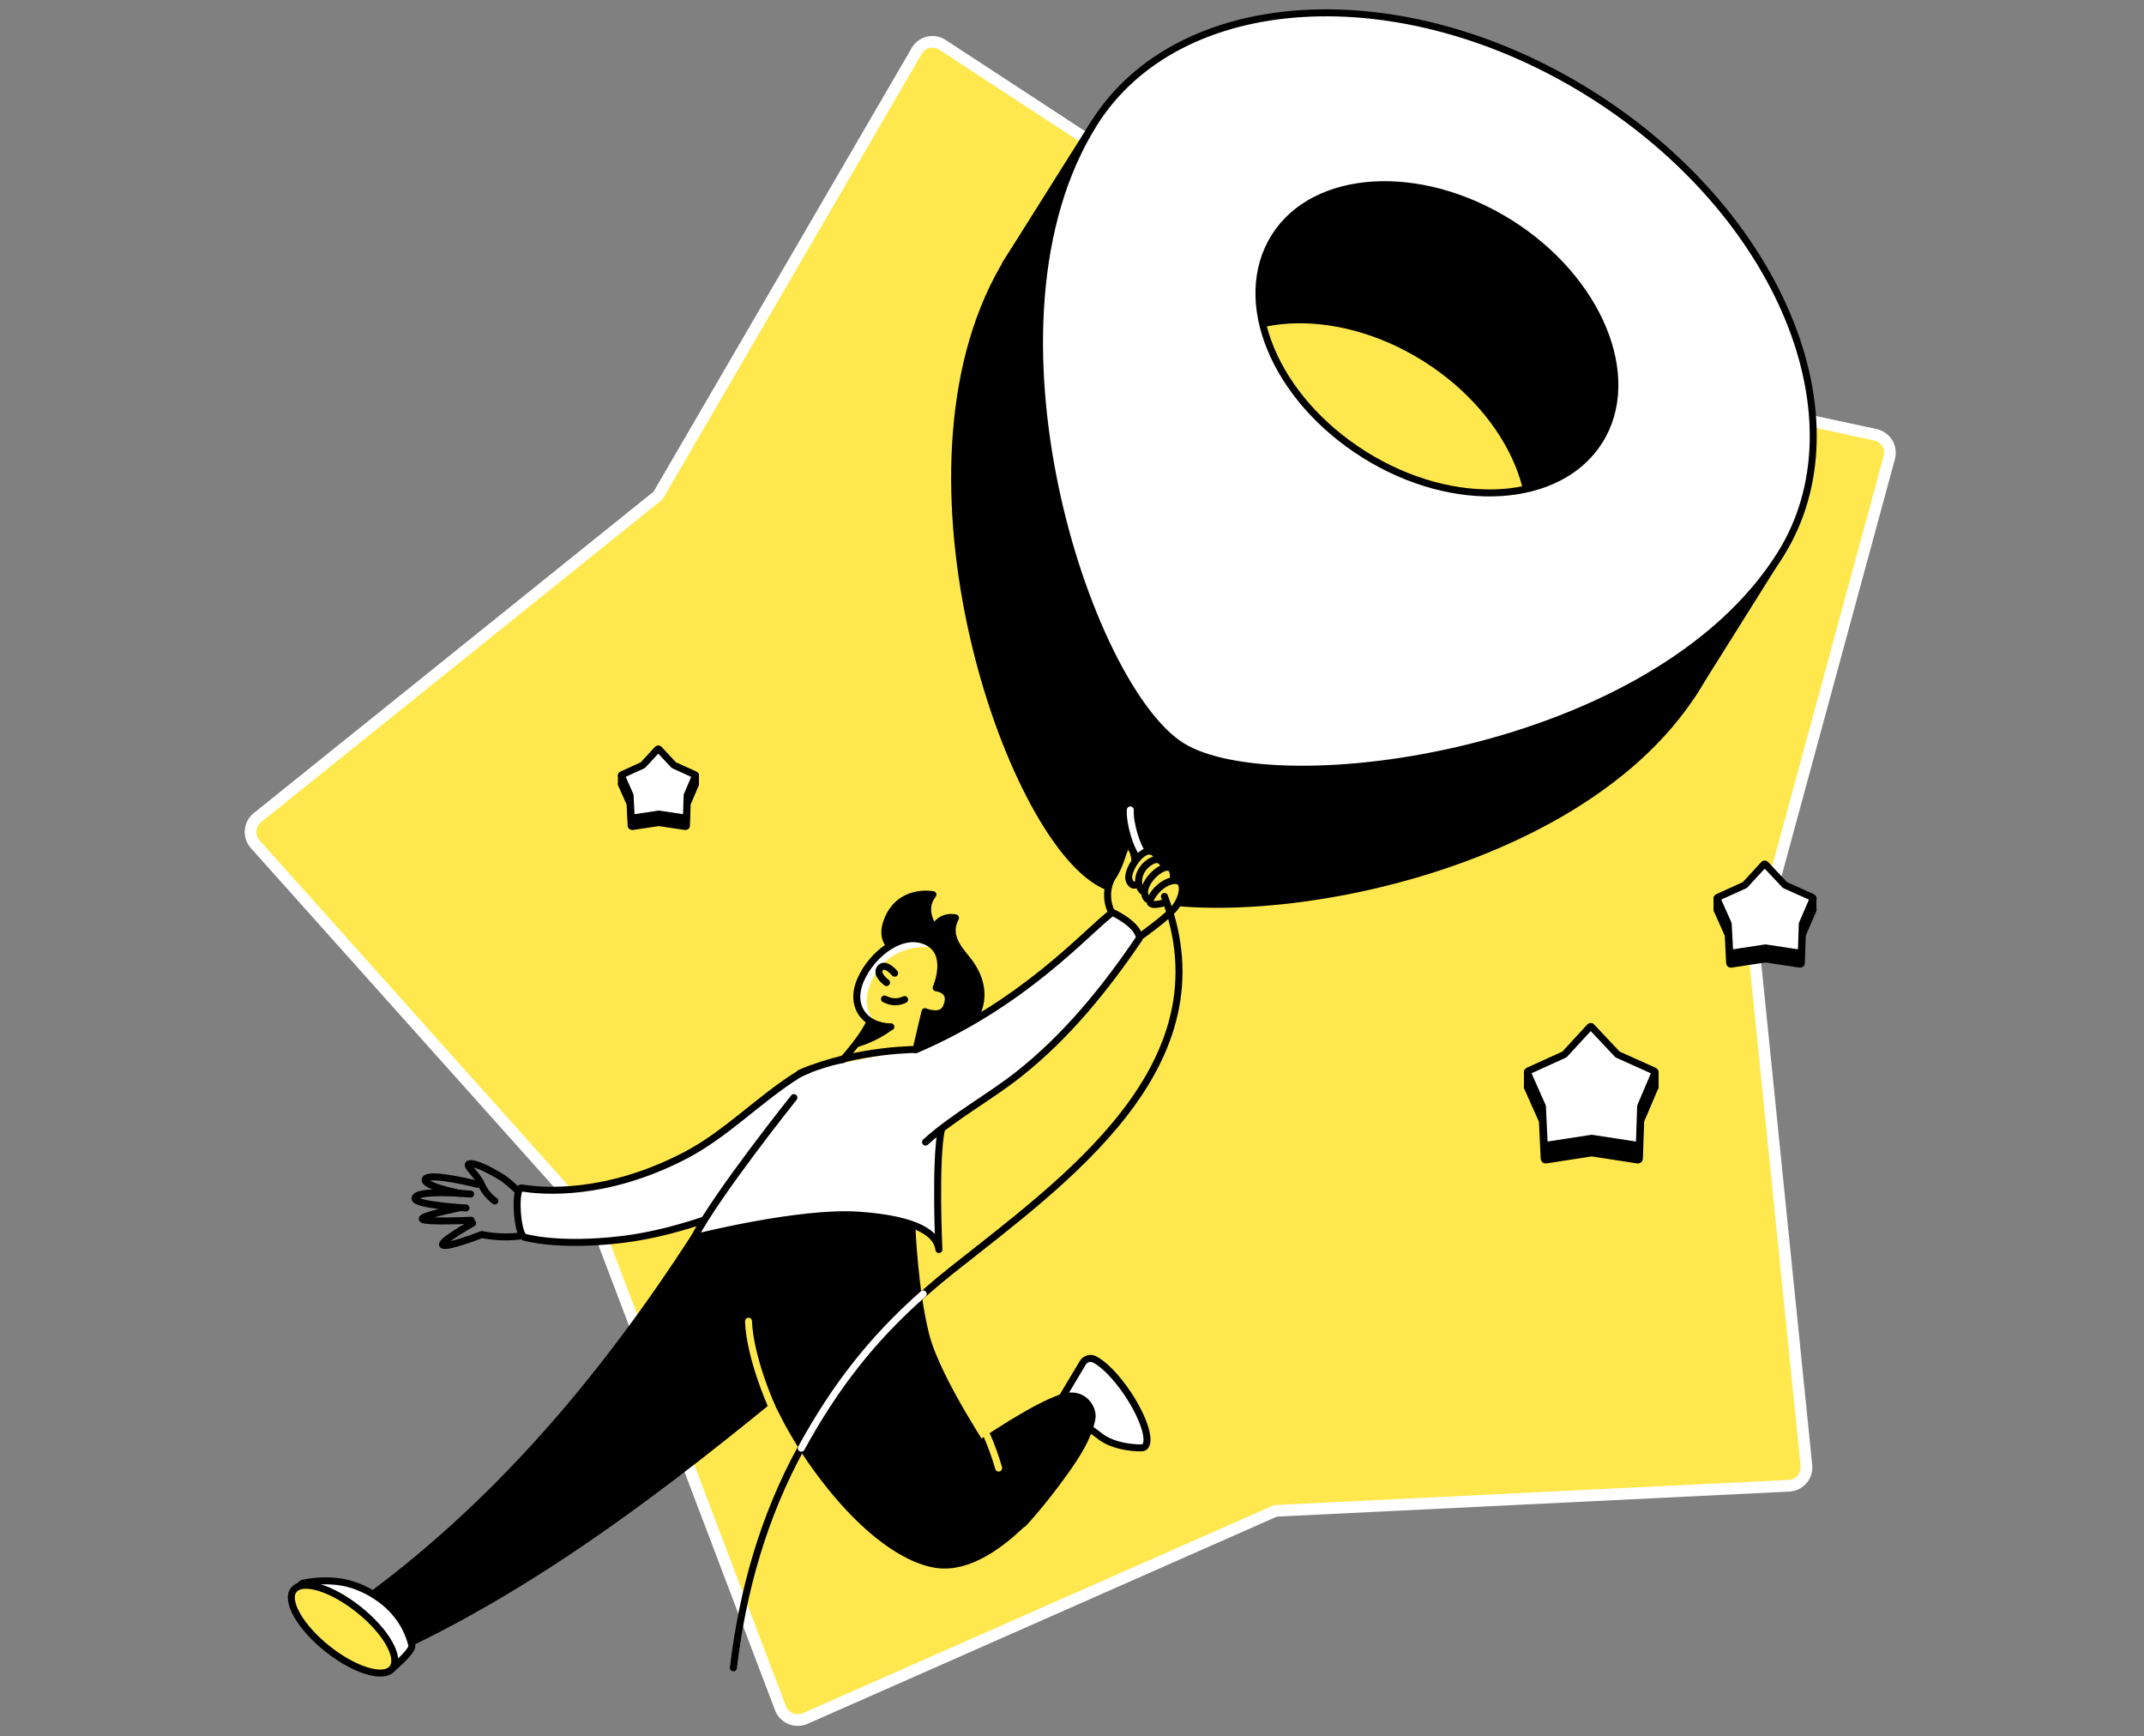 <svg width="368" height="298" viewBox="0 0 368 298" fill="none" xmlns="http://www.w3.org/2000/svg">
<rect x="0" y="0" width="368" height="298" fill="#808080" stroke="none"/>
<path d="M156.999 206.942C156.999 206.942 156.41 219.898 160.316 230.84C164.19 241.782 171.257 251.142 172.404 253.312" stroke="black" stroke-width="1.2" stroke-miterlimit="10" stroke-linecap="round" stroke-linejoin="round"/>
<path d="M161.184 214.443C161.184 214.443 160.905 216.768 155.821 217.636L155.604 210.073C155.604 210.073 160.874 208.988 161.184 214.443Z" fill="#FFE84D" stroke="black" stroke-width="1.2" stroke-miterlimit="10" stroke-linecap="round" stroke-linejoin="round"/>
<path d="M157.34 8.753L112.954 85.035L44.173 140.332C42.779 141.447 42.593 143.524 43.802 144.888L102.632 210.662L133.969 293.173C134.62 294.847 136.542 295.653 138.185 294.94L218.929 259.294L307.082 254.986C308.88 254.893 310.244 253.312 310.058 251.514L301.131 163.703L324.285 78.525C324.75 76.79 323.665 75.023 321.929 74.62L235.636 56.022L161.773 7.699C160.254 6.708 158.239 7.173 157.34 8.753Z" fill="#FFE84D" stroke="white" stroke-width="2" stroke-miterlimit="10"/>
<path d="M90.947 206.508C90.947 206.508 87.909 203.099 85.863 201.89C83.817 200.681 81.555 199.534 80.594 199.72C79.633 199.906 81.958 201.58 82.671 203.347C83.415 205.113 84.933 206.105 84.933 206.105" stroke="black" stroke-width="1.2" stroke-miterlimit="10" stroke-linecap="round" stroke-linejoin="round"/>
<path d="M81.989 203.254C81.989 203.254 73.806 201.177 73.031 202.324C72.256 203.471 78.92 204.803 78.92 204.803" stroke="black" stroke-width="1.2" stroke-miterlimit="10" stroke-linecap="round" stroke-linejoin="round"/>
<path d="M80.78 204.927C80.78 204.927 71.233 204.059 71.233 205.671C71.233 206.849 79.974 207.314 79.974 207.314" stroke="black" stroke-width="1.2" stroke-miterlimit="10" stroke-linecap="round" stroke-linejoin="round"/>
<path d="M80.873 209.422C80.873 209.422 73.031 209.794 72.504 209.236C71.977 208.678 78.734 207.314 78.734 207.314" stroke="black" stroke-width="1.2" stroke-miterlimit="10" stroke-linecap="round" stroke-linejoin="round"/>
<path d="M90.606 211.901C90.606 211.901 87.134 212.769 82.702 211.87C82.702 211.87 76.905 214.133 76.037 213.699C75.169 213.265 81.121 209.918 81.121 209.918" stroke="black" stroke-width="1.2" stroke-miterlimit="10" stroke-linecap="round" stroke-linejoin="round"/>
<path d="M139.796 183.416C139.424 183.199 137.255 184.253 136.883 184.501C130.188 188.716 124.608 194.668 117.572 198.325C104.058 205.33 93.24 204.493 89.552 203.874C88.25 203.657 88.684 211.437 89.924 212.304C89.924 212.304 95.534 214.04 106.631 212.738C117.727 211.437 128.08 206.539 128.08 206.539C129.878 204.09 131.551 201.58 133.132 199.007C135.395 195.35 140.819 190.607 139.889 186.051C139.796 185.71 140.044 183.571 139.796 183.416Z" fill="white" stroke="black" stroke-width="1.2" stroke-miterlimit="10" stroke-linecap="round" stroke-linejoin="round"/>
<path d="M157.433 179.139C157.743 179.139 165.523 178.488 167.569 174.179C169.615 169.871 167.352 166.306 165.833 164.447C164.314 162.618 162.485 160.355 164.004 157.534C164.004 157.534 161.618 156.884 160.347 159.27C160.347 159.27 157.96 156.233 160.13 153.536C160.13 153.536 154.519 152.451 152.35 157.844C150.18 163.238 156.224 164.013 156.224 164.013L157.433 179.139Z" fill="black" stroke="black" stroke-width="1.2" stroke-miterlimit="10" stroke-linecap="round" stroke-linejoin="round"/>
<path d="M149.436 175.14C148.258 177.775 145.686 180.843 142.741 184.005L156.131 184.222L158.735 174.489" fill="#FFE84D"/>
<path d="M149.436 175.14C148.258 177.775 145.686 180.843 142.741 184.005L156.131 184.222L158.735 174.489" stroke="black" stroke-width="1.2" stroke-miterlimit="10" stroke-linecap="round" stroke-linejoin="round"/>
<path d="M152.908 176.225C148.599 176.225 145.686 172.785 147.731 168.135C149.777 163.486 155.077 159.611 159.169 161.657C163.26 163.703 160.688 169.53 160.688 169.53C160.688 169.53 163.787 169.809 162.423 172.878C161.556 174.83 158.766 173.621 158.766 173.621L157.464 179.139" fill="#FFE84D"/>
<path d="M151.823 171.452C152.133 171.545 153.435 172.412 155.263 171.545" stroke="black" stroke-width="1.2" stroke-miterlimit="10" stroke-linecap="round" stroke-linejoin="round"/>
<path d="M147.173 179.077C147.483 178.984 150.149 178.178 152.536 176.442L149.56 175.636L147.173 179.077Z" fill="black" stroke="black" stroke-width="1.2" stroke-miterlimit="10" stroke-linecap="round" stroke-linejoin="round"/>
<path d="M159.727 162.525C159.727 162.525 155.046 162.029 151.885 165.128C148.723 168.228 147.638 172.97 150.149 175.202C150.149 175.202 146.491 173.683 146.987 170.088C147.483 166.492 151.017 163.114 153.683 162.091C156.348 161.099 157.867 161.812 159.727 162.525Z" fill="white"/>
<path d="M153.559 167.019C153.559 167.019 151.947 165.067 151.079 166.151C150.211 167.236 152.164 168.631 152.164 168.631" stroke="black" stroke-width="1.2" stroke-miterlimit="10" stroke-linecap="round" stroke-linejoin="round"/>
<path d="M152.908 176.225C148.599 176.225 145.686 172.785 147.731 168.135C149.777 163.486 155.077 159.611 159.169 161.657C163.26 163.703 160.688 169.53 160.688 169.53C160.688 169.53 163.787 169.809 162.423 172.878C161.556 174.83 158.766 173.621 158.766 173.621L157.464 179.139" stroke="black" stroke-width="1.2" stroke-miterlimit="10" stroke-linecap="round" stroke-linejoin="round"/>
<path d="M139.517 183.478C139.517 183.478 157.805 179.883 161.835 178.736C165.864 177.589 161.556 191.537 161.246 198.17C160.967 204.803 131.148 195.877 131.148 195.877L139.517 183.478Z" fill="white"/>
<path d="M290.344 119.409L305.563 95.139L289.848 78.371L279.341 113.737L290.344 119.409Z" fill="black" stroke="black" stroke-width="1.2" stroke-miterlimit="10" stroke-linecap="round" stroke-linejoin="round"/>
<path d="M172.528 45.422L187.778 21.183L209.692 28.033L182.416 52.861L172.528 45.422Z" fill="black" stroke="black" stroke-width="1.2" stroke-miterlimit="10" stroke-linecap="round" stroke-linejoin="round"/>
<path d="M173.21 44.368C151.575 78.805 172.094 141.076 188.243 151.211C204.392 161.347 269.391 152.792 291.026 118.355C305.532 95.232 291.646 56.549 259.069 36.092C226.492 15.634 187.716 21.245 173.21 44.368ZM204.237 63.833C211.118 52.892 229.282 51.838 244.594 61.447C259.937 71.086 266.849 87.917 259.999 98.828C253.118 109.77 234.954 110.823 219.642 101.215C204.268 91.606 197.263 74.899 204.237 63.833Z" fill="black" stroke="black" stroke-width="1.2" stroke-miterlimit="10" stroke-linecap="round" stroke-linejoin="round"/>
<path d="M187.778 21.183C166.143 55.619 186.662 117.89 202.811 128.026C218.96 138.162 283.959 129.607 305.594 95.17C320.1 72.047 305.656 36.65 273.079 16.161C240.503 -4.327 202.284 -1.94 187.778 21.183ZM218.774 40.648C225.655 29.707 243.819 28.653 259.131 38.262C274.474 47.901 281.386 64.732 274.536 75.643C267.655 86.585 249.491 87.638 234.179 78.029C218.836 68.421 211.831 51.714 218.774 40.648Z" fill="white" stroke="black" stroke-width="1.2" stroke-miterlimit="10" stroke-linecap="round" stroke-linejoin="round"/>
<path d="M194.008 138.999C193.884 141.323 195.093 145.012 195.93 146.221" stroke="white" stroke-width="1.2" stroke-miterlimit="10" stroke-linecap="round" stroke-linejoin="round"/>
<path d="M190.692 156.264C190.692 156.264 190.103 152.73 191.498 150.777C192.862 148.825 193.358 145.942 193.791 145.663C194.225 145.384 195.372 147.616 195.372 147.616C195.372 147.616 197.325 145.539 198.317 146.252C199.34 146.965 201.416 151.211 201.416 151.211C201.416 151.211 203.741 151.118 202.501 154.652C201.912 156.357 194.938 161.564 194.938 161.564L190.692 156.264Z" fill="#FFE84D"/>
<path d="M185.856 233.878C186.259 233.227 187.096 232.948 187.778 233.258C189.359 234.002 191.591 236.233 193.605 239.24C196.395 243.455 197.635 247.516 196.395 248.353C196.271 248.446 196.147 248.477 195.992 248.477C195.775 248.508 191.281 248.57 188.615 246.338C186.786 244.85 181.3 241.503 181.3 241.503L185.856 233.878Z" fill="white" stroke="black" stroke-width="1.2" stroke-miterlimit="10" stroke-linecap="round" stroke-linejoin="round"/>
<path d="M158.022 180.1C158.022 180.1 147.297 179.883 137.286 184.191" stroke="black" stroke-width="1.2" stroke-miterlimit="10" stroke-linecap="round" stroke-linejoin="round"/>
<path d="M136.263 188.375C136.263 188.375 123.028 204.927 119.122 212.428C119.122 212.428 137.255 207.81 147.483 208.554C157.712 209.267 160.874 211.87 161.153 214.443C161.153 214.443 160.44 199.255 161.587 193.8" fill="white"/>
<path d="M136.263 188.375C136.263 188.375 123.028 204.927 119.122 212.428C119.122 212.428 137.255 207.81 147.483 208.554C157.712 209.267 160.874 211.87 161.153 214.443C161.153 214.443 160.44 199.255 161.587 193.8" stroke="black" stroke-width="1.2" stroke-miterlimit="10" stroke-linecap="round" stroke-linejoin="round"/>
<path d="M158.859 196C163.787 191.568 169.615 188.468 174.791 184.408C183.067 177.868 189.669 169.716 195.558 161.037C195.558 161.037 195.837 159.022 190.94 156.573C186.476 159.89 176.031 172.103 157.185 180.161" fill="white"/>
<path d="M158.859 196C163.787 191.568 169.615 188.468 174.791 184.408C183.067 177.868 189.669 169.716 195.558 161.037C195.558 161.037 195.837 159.022 190.94 156.573C186.476 159.89 176.031 172.103 157.185 180.161" stroke="black" stroke-width="1.2" stroke-miterlimit="10" stroke-linecap="round" stroke-linejoin="round"/>
<path d="M128.049 225.54C128.049 225.54 130.653 238.341 139.269 250.739C147.917 263.138 156.41 268.438 161.866 268.593C167.321 268.748 172.807 264.285 176.279 260.689" stroke="black" stroke-width="1.2" stroke-miterlimit="10" stroke-linecap="round" stroke-linejoin="round"/>
<path d="M166.639 248.849C166.639 248.849 174.853 243.084 180.308 240.635C180.928 240.356 181.455 240.139 181.951 239.953C185.918 238.465 187.685 241.72 187.437 243.331C187.189 244.943 186.352 247.206 184.338 250.306C180.153 256.66 175.349 261.836 175.566 261.526" fill="black"/>
<path d="M166.639 248.849C166.639 248.849 174.853 243.084 180.308 240.635C180.928 240.356 181.455 240.139 181.951 239.953C185.918 238.465 187.685 241.72 187.437 243.331C187.189 244.943 186.352 247.206 184.338 250.306C180.153 256.66 175.349 261.836 175.566 261.526" stroke="black" stroke-width="1.2" stroke-miterlimit="10" stroke-linecap="round" stroke-linejoin="round"/>
<path d="M119.122 212.428C103.283 236.853 84.809 258.768 60.973 275.815L66.46 283.781C92 272.189 114.783 254.552 136.263 236.853" fill="black"/>
<path d="M119.122 212.428C103.283 236.853 84.809 258.768 60.973 275.815L66.46 283.781C92 272.189 114.783 254.552 136.263 236.853" stroke="black" stroke-width="1.2" stroke-miterlimit="10" stroke-linecap="round" stroke-linejoin="round"/>
<path d="M190.63 156.202C190.63 156.202 189.173 153.288 191.126 150.033C193.079 146.81 192.614 144.888 193.668 145.198C195.186 145.663 194.845 150.188 194.845 150.188" stroke="black" stroke-width="1.2" stroke-miterlimit="10" stroke-linecap="round" stroke-linejoin="round"/>
<path d="M198.627 147.275C198.627 147.275 198.503 146.097 197.263 146.066C195.62 146.004 193.234 149.661 193.822 151.118C194.411 152.544 195.341 151.614 195.341 151.614" fill="#FFE84D"/>
<path d="M198.627 147.275C198.627 147.275 198.503 146.097 197.263 146.066C195.62 146.004 193.234 149.661 193.822 151.118C194.411 152.544 195.341 151.614 195.341 151.614" stroke="black" stroke-width="1.2" stroke-miterlimit="10" stroke-linecap="round" stroke-linejoin="round"/>
<path d="M199.743 148.515C199.743 148.515 199.216 146.624 197.201 148.05C195.186 149.475 195.031 151.862 196.054 152.885" fill="#FFE84D"/>
<path d="M199.743 148.515C199.743 148.515 199.216 146.624 197.201 148.05C195.186 149.475 195.031 151.862 196.054 152.885" stroke="black" stroke-width="1.2" stroke-miterlimit="10" stroke-linecap="round" stroke-linejoin="round"/>
<path d="M201.385 151.025C201.385 151.025 201.788 148.205 199.774 148.949C197.759 149.661 195.465 152.823 196.891 154.28" fill="#FFE84D"/>
<path d="M201.385 151.025C201.385 151.025 201.788 148.205 199.774 148.949C197.759 149.661 195.465 152.823 196.891 154.28" stroke="black" stroke-width="1.2" stroke-miterlimit="10" stroke-linecap="round" stroke-linejoin="round"/>
<path d="M195.992 160.51C195.992 160.51 199.495 157.999 201.2 156.295C202.935 154.559 203.462 151.8 202.346 151.242C201.417 150.777 199.185 151.521 197.728 153.846C196.271 156.171 200.022 154.869 200.022 154.869" stroke="black" stroke-width="1.2" stroke-miterlimit="10" stroke-linecap="round" stroke-linejoin="round"/>
<path d="M199.867 153.846C210.963 182.92 182.664 202.665 163.229 218.101C152.474 226.656 144.105 236.419 137.503 248.508C131.055 260.286 127.46 272.964 125.879 286.23" stroke="black" stroke-width="1.2" stroke-miterlimit="10" stroke-linecap="round" stroke-linejoin="round"/>
<path d="M67.173 286.478C67.173 286.478 70.768 283.502 70.706 282.417C68.629 273.925 60.044 271.848 60.044 271.848C60.044 271.848 56.851 270.732 52.016 271.693C47.459 273.956 67.173 286.478 67.173 286.478Z" fill="white" stroke="black" stroke-width="1.2" stroke-miterlimit="10" stroke-linecap="round" stroke-linejoin="round"/>
<path d="M67.346 286.336C68.829 284.475 66.242 279.949 61.569 276.226C56.896 272.504 51.906 270.996 50.423 272.857C48.941 274.718 51.527 279.245 56.2 282.967C60.874 286.689 65.864 288.197 67.346 286.336Z" fill="#FFE84D" stroke="black" stroke-width="1.2" stroke-miterlimit="10" stroke-linecap="round" stroke-linejoin="round"/>
<path d="M118.657 212.862C118.657 212.862 134.868 208.988 143.826 208.771C152.784 208.554 157.123 210.507 157.123 210.507C157.123 210.507 157.557 221.51 159.51 229.073C161.463 236.636 170.513 250.027 170.513 250.027L176.682 261.03C176.682 261.03 169.119 269.771 160.037 268.376C150.955 266.981 139.641 251.421 134.124 242.557C128.607 233.692 124.732 223.649 124.732 223.649L118.657 212.862Z" fill="black"/>
<path d="M128.483 226.749C128.483 227.183 128.545 232.204 132.419 241.286" stroke="#FFE84D" stroke-width="1.2" stroke-miterlimit="10" stroke-linecap="round" stroke-linejoin="round"/>
<path d="M168.53 244.602C168.53 244.602 170.048 247.268 171.412 251.948" stroke="#FFE84D" stroke-width="1.2" stroke-miterlimit="10" stroke-linecap="round" stroke-linejoin="round"/>
<path d="M158.456 222.068C149.684 229.786 143.268 238.062 137.534 248.539" stroke="white" stroke-width="1.2" stroke-miterlimit="10" stroke-linecap="round" stroke-linejoin="round"/>
<path d="M272.893 178.736L268.523 183.478L262.324 186.299C262.2 186.361 262.107 186.516 262.169 186.609L264.741 192.374L265.051 198.883C265.051 199.007 265.206 199.1 265.361 199.069L273.203 197.86L281.076 199.069C281.231 199.1 281.386 199.007 281.386 198.883L281.603 192.374L284.052 186.609C284.083 186.485 284.021 186.33 283.897 186.299L277.636 183.478L273.172 178.736C273.141 178.612 272.986 178.612 272.893 178.736Z" fill="black" stroke="black" stroke-width="1.2" stroke-miterlimit="10" stroke-linecap="round" stroke-linejoin="round"/>
<path d="M262.169 184.005V186.547L263.75 187.136L262.944 184.408L262.169 184.005Z" fill="black" stroke="black" stroke-width="1.2" stroke-miterlimit="10" stroke-linecap="round" stroke-linejoin="round"/>
<path d="M284.083 184.005V186.547L282.502 187.136L283.308 184.408L284.083 184.005Z" fill="black" stroke="black" stroke-width="1.2" stroke-miterlimit="10" stroke-linecap="round" stroke-linejoin="round"/>
<path d="M272.893 176.225L268.523 180.967L262.324 183.788C262.2 183.85 262.107 184.005 262.169 184.098L264.741 189.863L265.051 196.372C265.051 196.496 265.206 196.589 265.361 196.558L273.203 195.35L281.076 196.558C281.231 196.589 281.386 196.496 281.386 196.372L281.603 189.863L284.052 184.098C284.083 183.974 284.021 183.819 283.897 183.788L277.636 180.967L273.172 176.225C273.141 176.132 272.986 176.132 272.893 176.225Z" fill="white" stroke="black" stroke-width="1.2" stroke-miterlimit="10" stroke-linecap="round" stroke-linejoin="round"/>
<path d="M302.774 150.219L299.488 153.784L294.839 155.892C294.746 155.923 294.684 156.047 294.715 156.14L296.636 160.448L296.884 165.314C296.884 165.407 297.008 165.469 297.132 165.469L303.022 164.571L308.942 165.469C309.066 165.5 309.159 165.407 309.19 165.314L309.345 160.448L311.205 156.14C311.236 156.047 311.174 155.954 311.081 155.892L306.369 153.784L303.022 150.219C302.96 150.126 302.836 150.126 302.774 150.219Z" fill="black" stroke="black" stroke-width="1.2" stroke-miterlimit="10" stroke-linecap="round" stroke-linejoin="round"/>
<path d="M294.715 154.187V156.078L295.892 156.543L295.304 154.497L294.715 154.187Z" fill="black" stroke="black" stroke-width="1.2" stroke-miterlimit="10" stroke-linecap="round" stroke-linejoin="round"/>
<path d="M311.174 154.187V156.078L309.996 156.543L310.585 154.497L311.174 154.187Z" fill="black" stroke="black" stroke-width="1.2" stroke-miterlimit="10" stroke-linecap="round" stroke-linejoin="round"/>
<path d="M302.774 148.329L299.488 151.893L294.839 154.001C294.746 154.032 294.684 154.156 294.715 154.249L296.636 158.557L296.884 163.424C296.884 163.517 297.008 163.579 297.132 163.579L303.022 162.68L308.942 163.579C309.066 163.61 309.159 163.517 309.19 163.424L309.345 158.557L311.205 154.249C311.236 154.156 311.174 154.063 311.081 154.001L306.369 151.893L303.022 148.329C302.96 148.267 302.836 148.267 302.774 148.329Z" fill="white" stroke="black" stroke-width="1.2" stroke-miterlimit="10" stroke-linecap="round" stroke-linejoin="round"/>
<path d="M112.892 130.01L110.35 132.769L106.755 134.411C106.693 134.442 106.631 134.535 106.662 134.597L108.149 137.945L108.335 141.726C108.335 141.788 108.428 141.85 108.521 141.85L113.078 141.169L117.634 141.85C117.727 141.85 117.82 141.819 117.82 141.726L117.944 137.945L119.37 134.597C119.401 134.535 119.339 134.442 119.277 134.411L115.65 132.769L113.078 130.01C113.016 129.979 112.923 129.979 112.892 130.01Z" fill="black" stroke="black" stroke-width="1.2" stroke-miterlimit="10" stroke-linecap="round" stroke-linejoin="round"/>
<path d="M106.662 133.078V134.535L107.56 134.907L107.096 133.326L106.662 133.078Z" fill="black" stroke="black" stroke-width="1.2" stroke-miterlimit="10" stroke-linecap="round" stroke-linejoin="round"/>
<path d="M119.37 133.078V134.535L118.471 134.907L118.905 133.326L119.37 133.078Z" fill="black" stroke="black" stroke-width="1.2" stroke-miterlimit="10" stroke-linecap="round" stroke-linejoin="round"/>
<path d="M112.892 128.553L110.35 131.312L106.755 132.955C106.693 132.986 106.631 133.079 106.662 133.141L108.149 136.488L108.335 140.27C108.335 140.332 108.428 140.394 108.521 140.394L113.078 139.712L117.634 140.394C117.727 140.394 117.82 140.363 117.82 140.27L117.944 136.488L119.37 133.141C119.401 133.079 119.339 132.986 119.277 132.955L115.65 131.312L113.078 128.553C113.016 128.522 112.923 128.522 112.892 128.553Z" fill="white" stroke="black" stroke-width="1.2" stroke-miterlimit="10" stroke-linecap="round" stroke-linejoin="round"/>
</svg>
